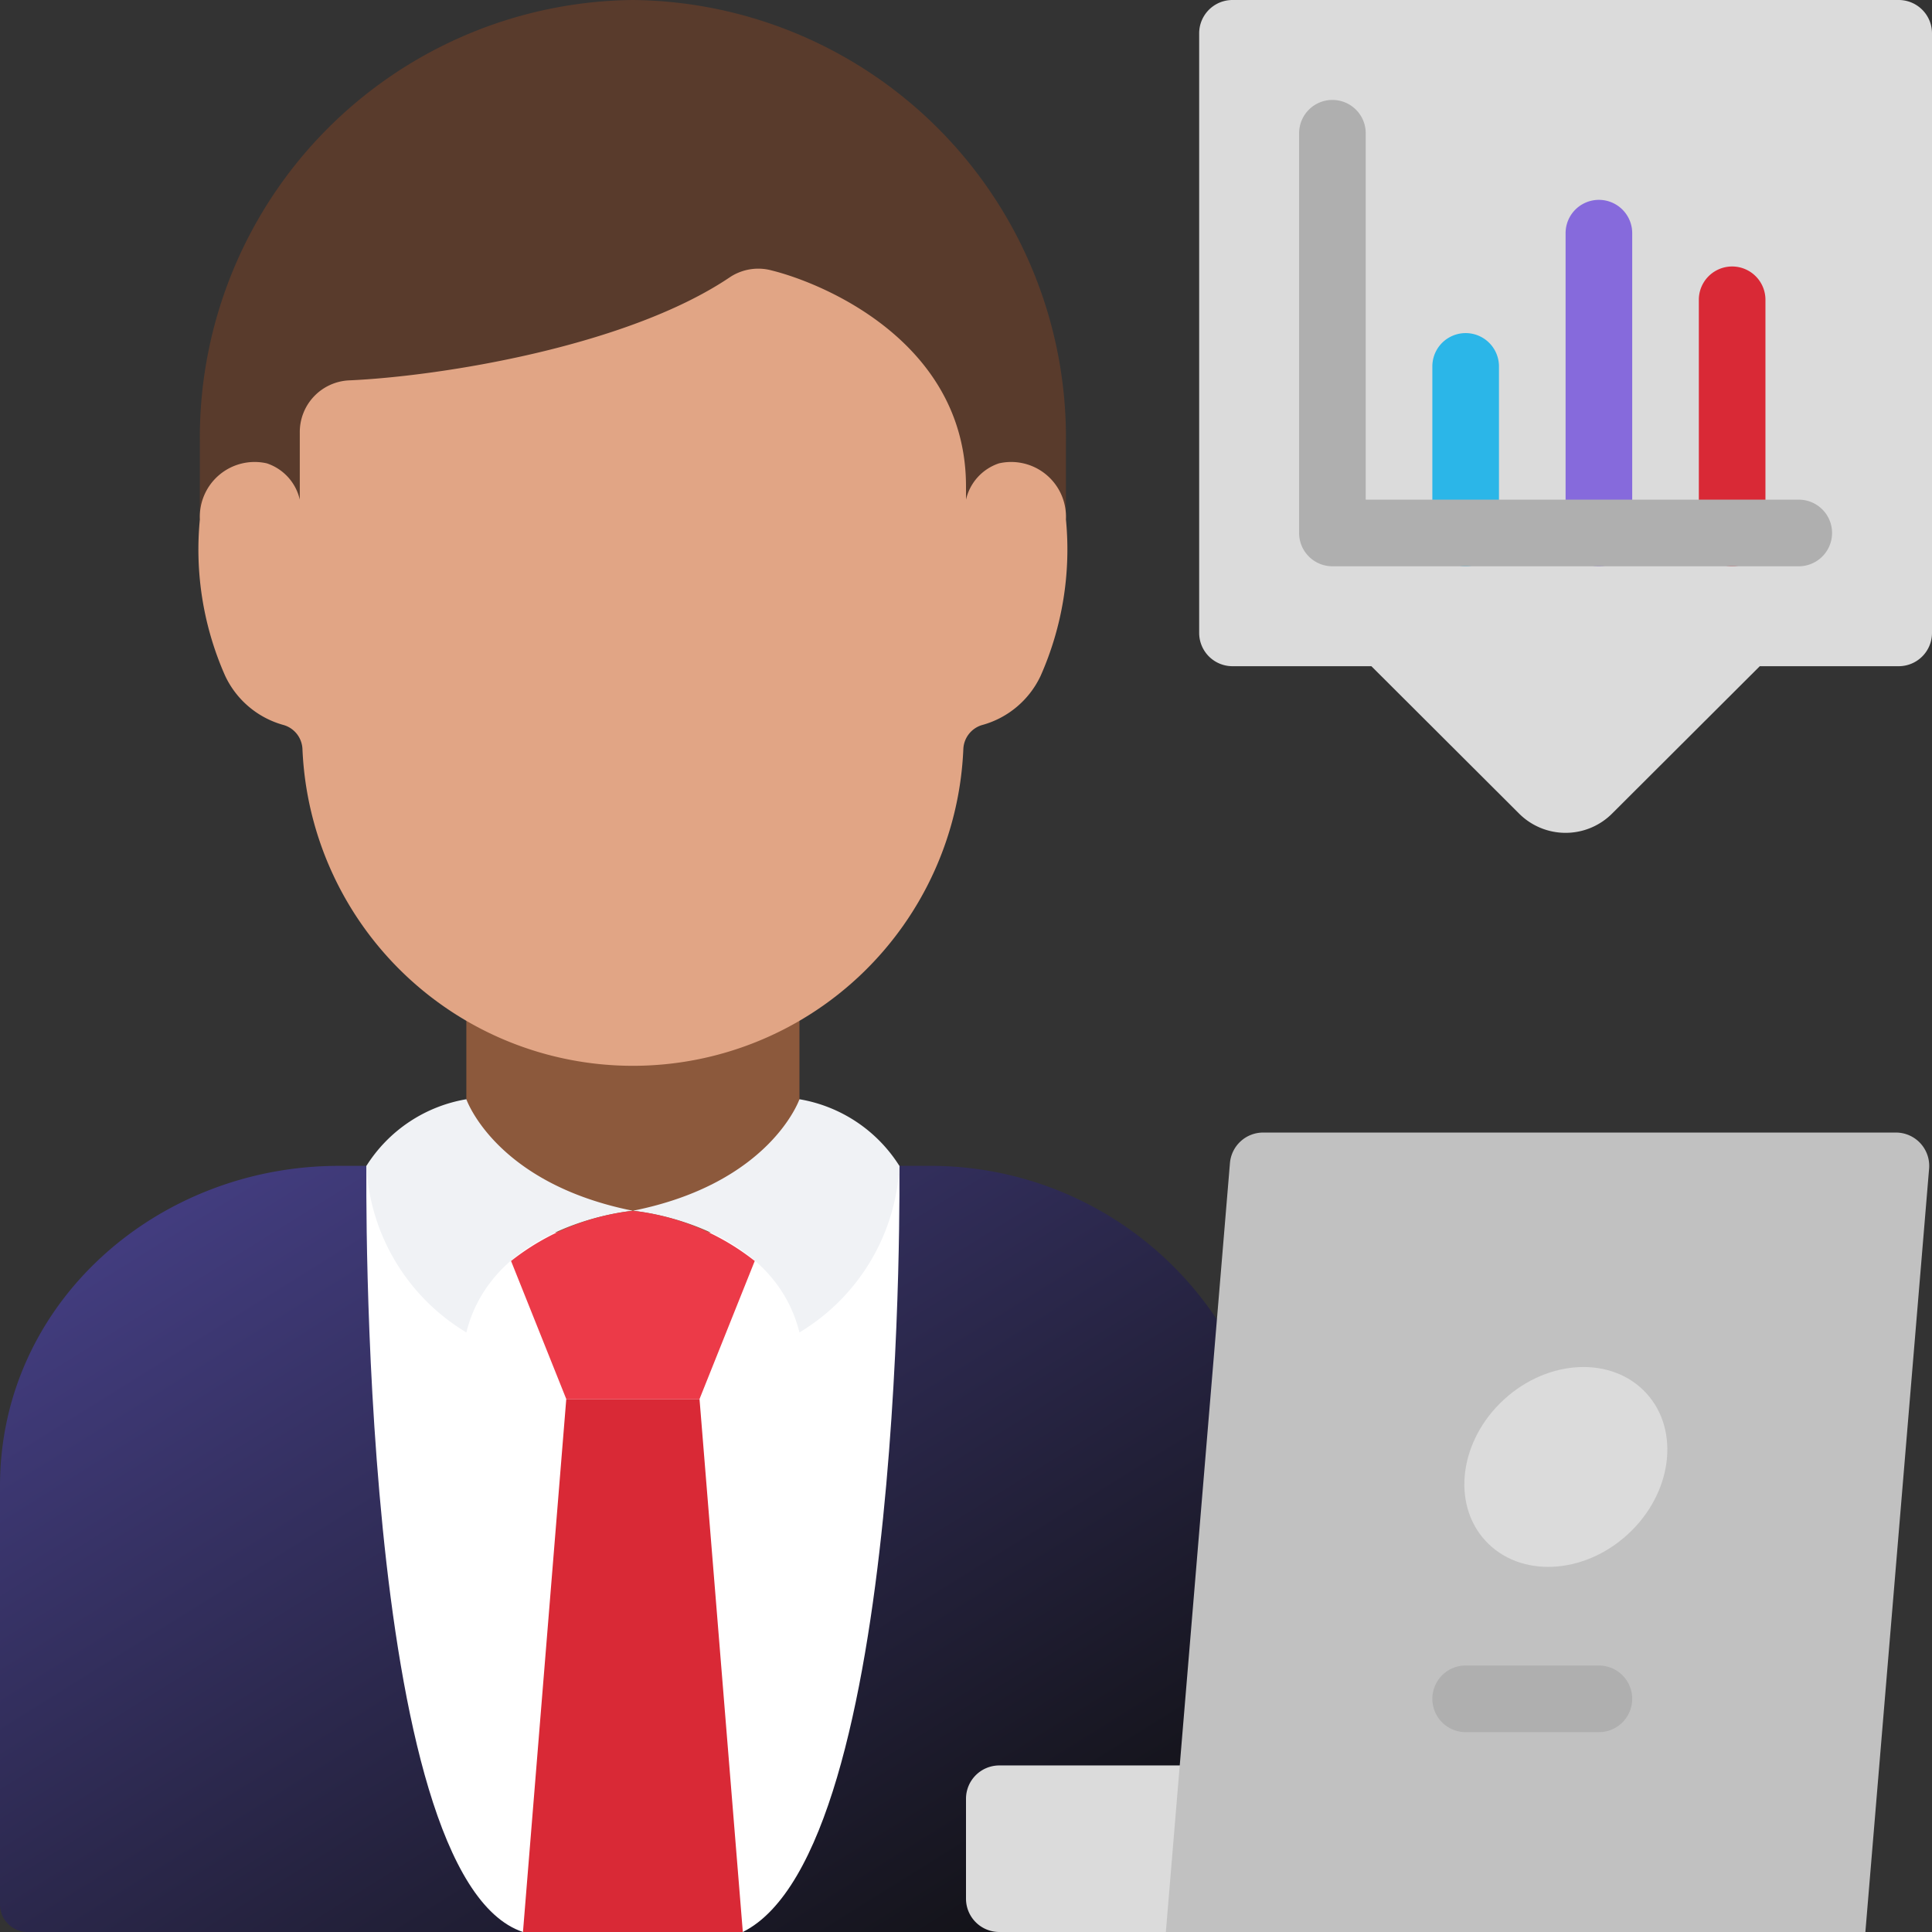 <svg xmlns="http://www.w3.org/2000/svg" xmlns:xlink="http://www.w3.org/1999/xlink" width="58" height="58" viewBox="0 0 58 58">
  <rect x="0" y="0" width="58" height="58" fill="#333333" stroke="none"/>
  <defs>
    <linearGradient id="linear-gradient" y1="0.097" x2="0.929" y2="1" gradientUnits="objectBoundingBox">
      <stop offset="0" stop-color="#453f85"/>
      <stop offset="1" stop-color="#0f0f0f"/>
    </linearGradient>
  </defs>
  <g id="analyst" transform="translate(-1 -1)">
    <path id="Path_32508" data-name="Path 32508" d="M37.53,40.61A10.323,10.323,0,0,0,28.83,36H11.17C5.7,36,1,40.13,1,45.61V58.17a.828.828,0,0,0,.83.83H39Z" fill="url(#linear-gradient)"/>
    <path id="Path_32509" data-name="Path 32509" d="M28,36s.261,20.522-4.7,23H16.7C11.739,57.348,12,36,12,36Z" fill="#fff"/>
    <path id="Path_32510" data-name="Path 32510" d="M15,31H25v7H15Z" fill="#8c593c"/>
    <path id="Path_32511" data-name="Path 32511" d="M7,16.59V14.268A13.136,13.136,0,0,1,20,1,13.136,13.136,0,0,1,33,14.268V16.59Z" fill="#593b2c"/>
    <path id="Path_32512" data-name="Path 32512" d="M20,37.348S15.826,37.7,15,41a6.192,6.192,0,0,1-3-5,4.416,4.416,0,0,1,3-2S15.87,36.522,20,37.348Z" fill="#f0f2f5"/>
    <path id="Path_32513" data-name="Path 32513" d="M20,37.348S24.174,37.7,25,41a6.192,6.192,0,0,0,3-5,4.416,4.416,0,0,0-3-2S24.13,36.522,20,37.348Z" fill="#f0f2f5"/>
    <path id="Path_32514" data-name="Path 32514" d="M23.3,59,22,43H18L16.7,59Z" fill="#d92936"/>
    <path id="Path_32515" data-name="Path 32515" d="M33,16.59a9.36,9.36,0,0,1-.76,4.7,2.738,2.738,0,0,1-1.77,1.48.787.787,0,0,0-.55.72,9.929,9.929,0,0,1-19.84,0,.787.787,0,0,0-.55-.72,2.738,2.738,0,0,1-1.77-1.48A9.36,9.36,0,0,1,7,16.59a1.646,1.646,0,0,1,2.01-1.68A1.5,1.5,0,0,1,10,16V13.99a1.552,1.552,0,0,1,1.46-1.57c2.76-.12,8.39-1.02,11.47-3.11a1.544,1.544,0,0,1,1.24-.19C25.81,9.53,30,11.33,30,15.6V16a1.5,1.5,0,0,1,.99-1.09A1.646,1.646,0,0,1,33,16.59Z" fill="#e1a585"/>
    <path id="Path_32516" data-name="Path 32516" d="M37,54H31a1,1,0,0,0-1,1v3a1,1,0,0,0,1,1h6Z" fill="#dbdbdb"/>
    <path id="Path_32517" data-name="Path 32517" d="M59,2V20a1,1,0,0,1-1,1H53.83l-4.42,4.41a1.974,1.974,0,0,1-2.82,0L42.17,21H38a1,1,0,0,1-1-1V2a1,1,0,0,1,1-1H58a1,1,0,0,1,1,1Z" fill="#dbdbdb"/>
    <path id="Path_32518" data-name="Path 32518" d="M23.66,38.85,22,43H18l-1.66-4.15h.01A7.166,7.166,0,0,1,20,37.35a7.166,7.166,0,0,1,3.65,1.5Z" fill="#ec3a48"/>
    <path id="Path_32519" data-name="Path 32519" d="M57,59H36l1.924-23.083a1,1,0,0,1,1-.917H57.913a1,1,0,0,1,1,1.083Z" fill="#c1c1c1"/>
    <ellipse id="Ellipse_94" data-name="Ellipse 94" cx="3.276" cy="2.747" rx="3.276" ry="2.747" transform="matrix(0.738, -0.675, 0.675, 0.738, 43.736, 45.223)" fill="#dbdbdb"/>
    <path id="Path_32520" data-name="Path 32520" d="M45,18a1,1,0,0,1-1-1V12a1,1,0,0,1,2,0v5A1,1,0,0,1,45,18Z" fill="#2bb6e8"/>
    <path id="Path_32521" data-name="Path 32521" d="M49,18a1,1,0,0,1-1-1V8a1,1,0,0,1,2,0v9A1,1,0,0,1,49,18Z" fill="#866adc"/>
    <path id="Path_32522" data-name="Path 32522" d="M53,18a1,1,0,0,1-1-1V10a1,1,0,0,1,2,0v7A1,1,0,0,1,53,18Z" fill="#d92936"/>
    <g id="Group_22815" data-name="Group 22815">
      <path id="Path_32523" data-name="Path 32523" d="M49,53H45a1,1,0,0,1,0-2h4a1,1,0,0,1,0,2Z" fill="#afafaf"/>
      <path id="Path_32524" data-name="Path 32524" d="M55,18H41a1,1,0,0,1-1-1V5a1,1,0,0,1,2,0V16H55a1,1,0,0,1,0,2Z" fill="#afafaf"/>
    </g>
  </g>
</svg>

